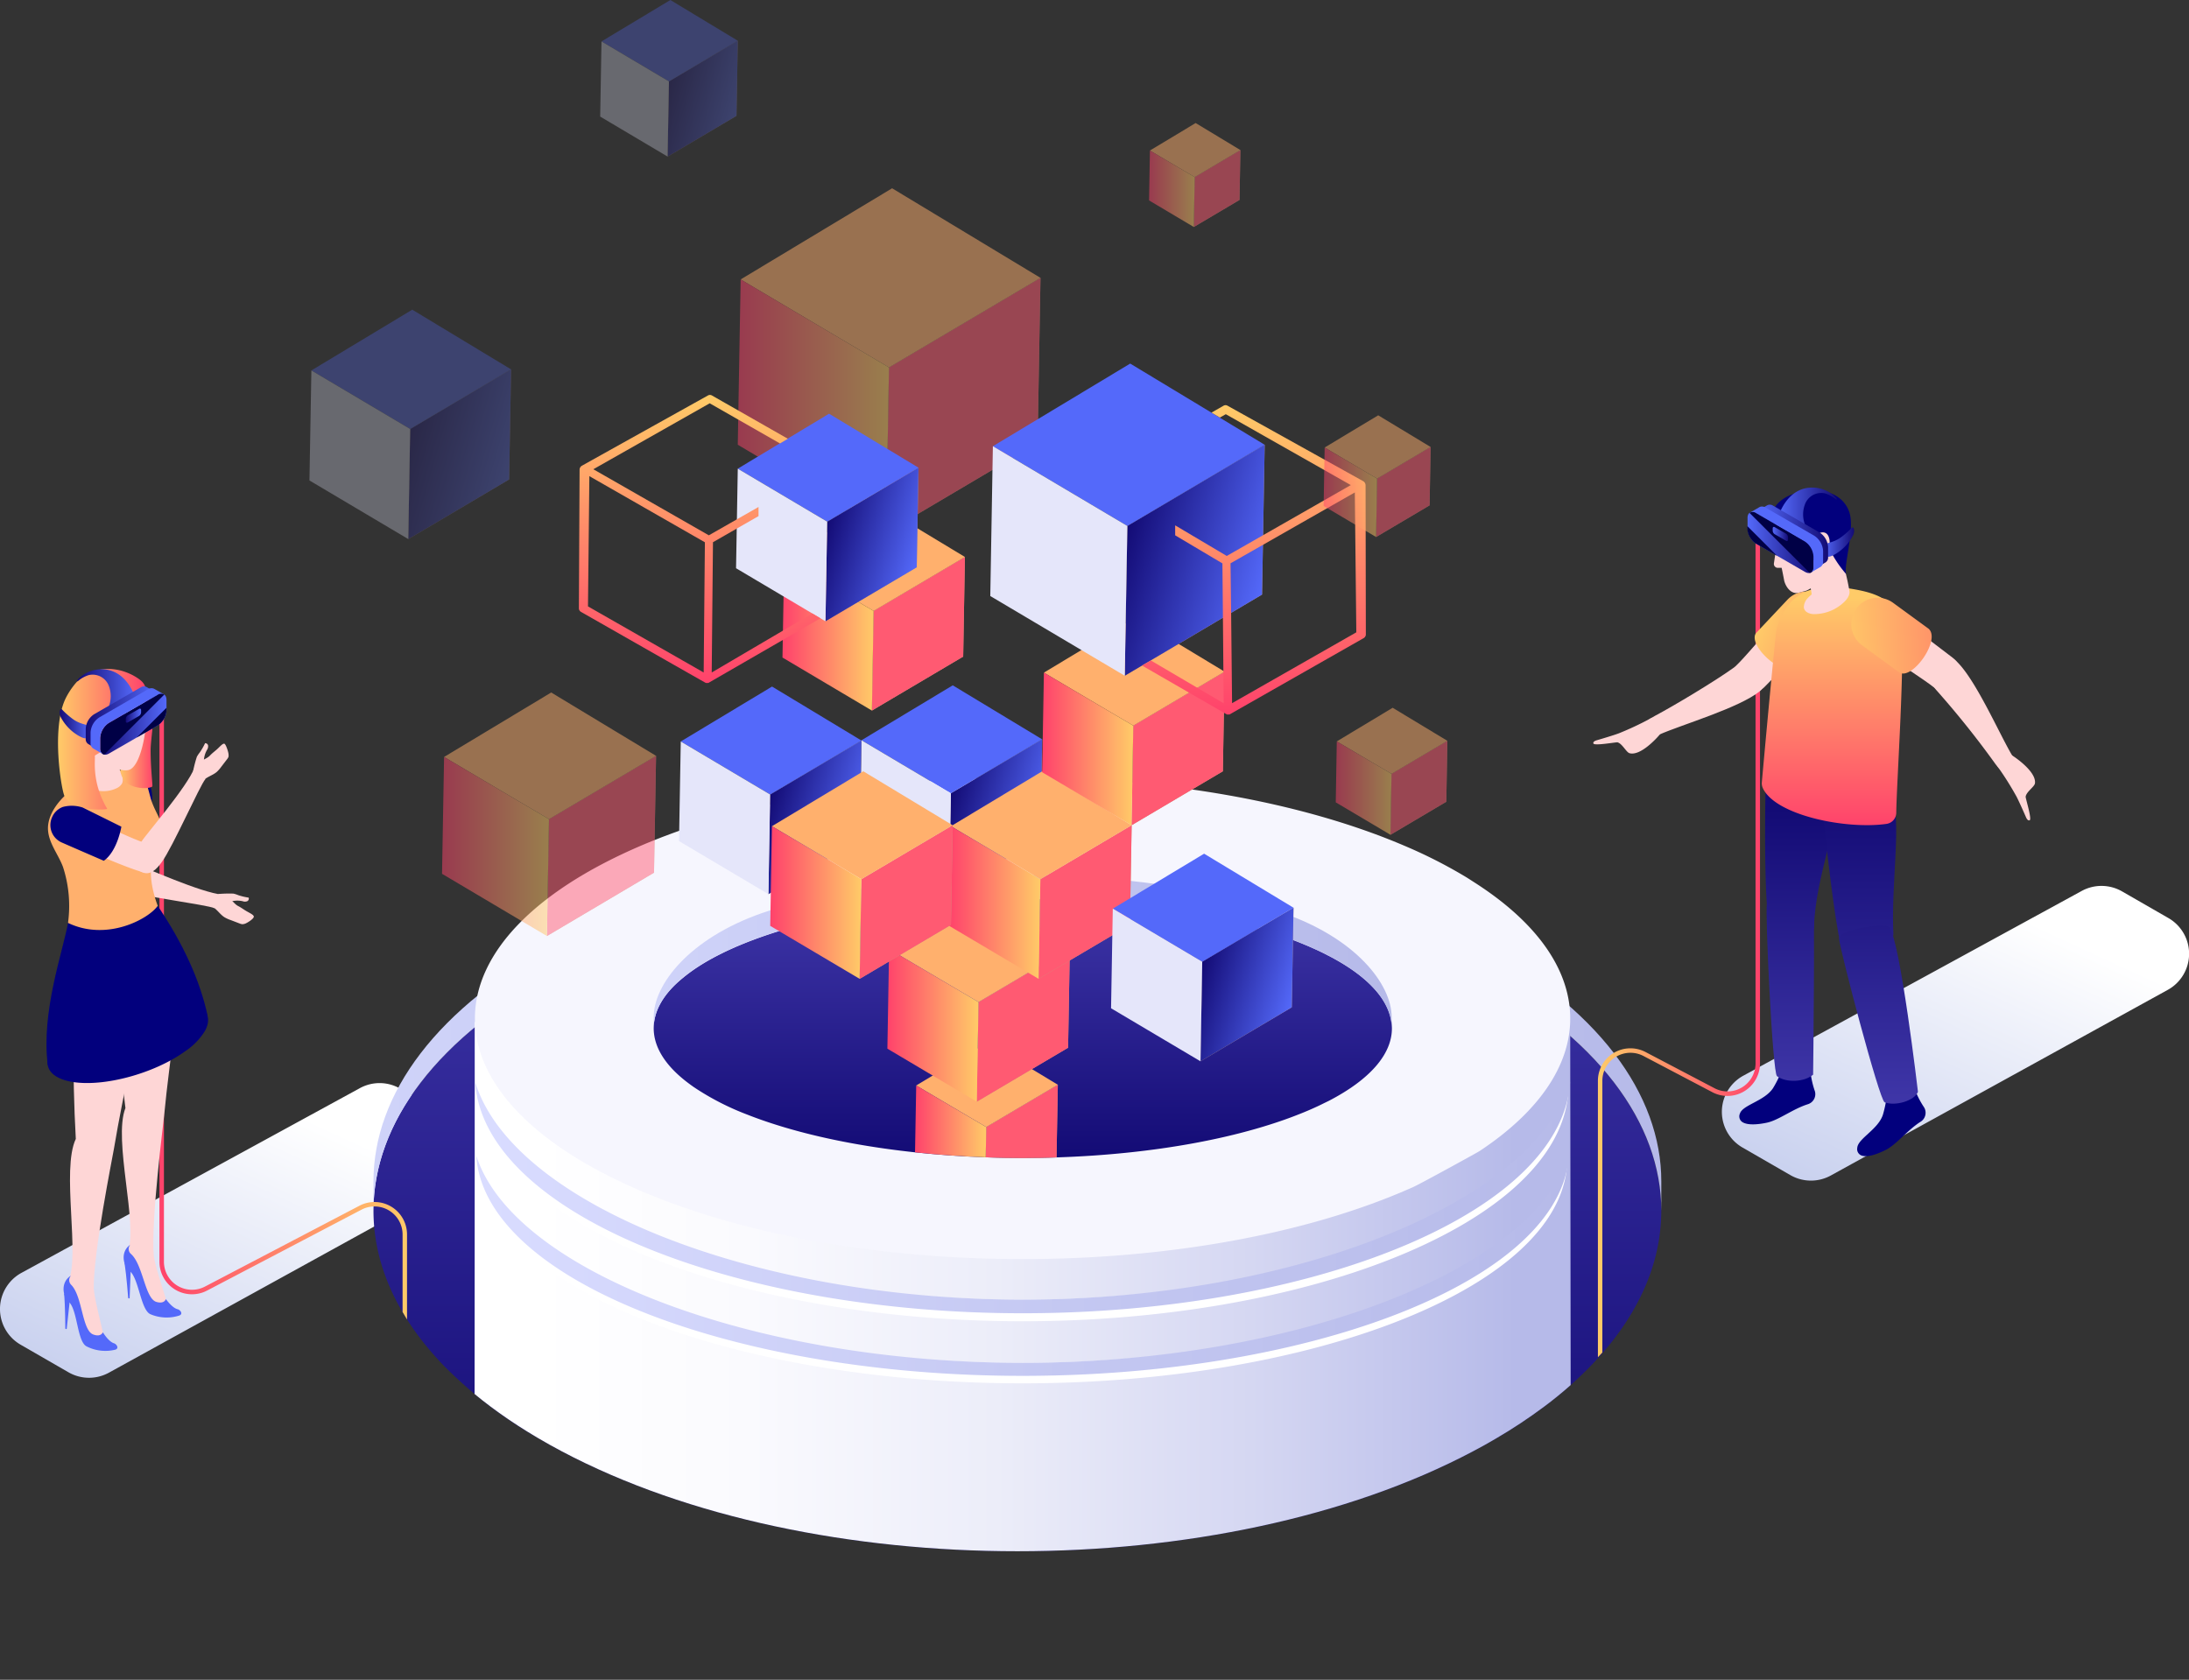 <svg xmlns="http://www.w3.org/2000/svg" xmlns:xlink="http://www.w3.org/1999/xlink" viewBox="0 0 555.87 426.63"><rect x="0" y="0" width="555.87" height="426.63" fill="#333333" stroke="none"/><defs><style>.cls-1{fill:none;}.cls-2,.cls-3,.cls-41,.cls-42,.cls-43,.cls-44,.cls-46,.cls-47,.cls-48,.cls-49,.cls-50,.cls-51,.cls-52,.cls-53,.cls-54,.cls-55,.cls-56,.cls-57,.cls-60,.cls-61,.cls-62,.cls-63,.cls-64,.cls-65,.cls-66{fill-rule:evenodd;}.cls-2{fill:url(#_ÂÁ_Ï_ÌÌ_È_ËÂÌÚ_41);}.cls-3{fill:url(#_ÂÁ_Ï_ÌÌ_È_ËÂÌÚ_41-2);}.cls-4{fill:url(#_ÂÁ_Ï_ÌÌ_È_ËÂÌÚ_122);}.cls-5{fill:url(#_ÂÁ_Ï_ÌÌ_È_ËÂÌÚ_200);}.cls-6{clip-path:url(#clip-path);}.cls-7{fill:url(#_ÂÁ_Ï_ÌÌ_È_ËÂÌÚ_449);}.cls-8{fill:#f6f6fe;}.cls-9{fill:#fff;}.cls-10{fill:url(#_ÂÁ_Ï_ÌÌ_È_ËÂÌÚ_232);}.cls-11{fill:url(#_ÂÁ_Ï_ÌÌ_È_ËÂÌÚ_232-2);}.cls-12{fill:url(#_ÂÁ_Ï_ÌÌ_È_ËÂÌÚ_122-2);}.cls-13{fill:url(#_ÂÁ_Ï_ÌÌ_È_ËÂÌÚ_200-2);}.cls-14{fill:url(#_ÂÁ_Ï_ÌÌ_È_ËÂÌÚ_193);}.cls-15{fill:#fed6d6;}.cls-16{fill:#02007d;}.cls-17,.cls-49{fill:#5469fa;}.cls-18,.cls-43{fill:#ffb06d;}.cls-19{fill:url(#_ÂÁ_Ï_ÌÌ_È_ËÂÌÚ_193-2);}.cls-20{fill:url(#_ÂÁ_Ï_ÌÌ_È_ËÂÌÚ_193-3);}.cls-21{fill:url(#_ÂÁ_Ï_ÌÌ_È_ËÂÌÚ_238);}.cls-22{fill:url(#_ÂÁ_Ï_ÌÌ_È_ËÂÌÚ_238-2);}.cls-23{fill:url(#_ÂÁ_Ï_ÌÌ_È_ËÂÌÚ_238-3);}.cls-24{fill:#000046;}.cls-25{fill:url(#_ÂÁ_Ï_ÌÌ_È_ËÂÌÚ_238-4);}.cls-26{fill:url(#_ÂÁ_Ï_ÌÌ_È_ËÂÌÚ_238-5);}.cls-27{fill:url(#_ÂÁ_Ï_ÌÌ_È_ËÂÌÚ_193-4);}.cls-28{fill:url(#_ÂÁ_Ï_ÌÌ_È_ËÂÌÚ_122-3);}.cls-29{fill:url(#_ÂÁ_Ï_ÌÌ_È_ËÂÌÚ_122-4);}.cls-30{fill:url(#_ÂÁ_Ï_ÌÌ_È_ËÂÌÚ_201);}.cls-31{fill:url(#_ÂÁ_Ï_ÌÌ_È_ËÂÌÚ_122-5);}.cls-32{fill:url(#_ÂÁ_Ï_ÌÌ_È_ËÂÌÚ_201-2);}.cls-33{fill:url(#_ÂÁ_Ï_ÌÌ_È_ËÂÌÚ_122-6);}.cls-34{fill:url(#_ÂÁ_Ï_ÌÌ_È_ËÂÌÚ_201-3);}.cls-35{fill:url(#_ÂÁ_Ï_ÌÌ_È_ËÂÌÚ_238-6);}.cls-36{fill:url(#_ÂÁ_Ï_ÌÌ_È_ËÂÌÚ_238-7);}.cls-37{fill:url(#_ÂÁ_Ï_ÌÌ_È_ËÂÌÚ_238-8);}.cls-38{fill:url(#_ÂÁ_Ï_ÌÌ_È_ËÂÌÚ_238-9);}.cls-39{fill:url(#_ÂÁ_Ï_ÌÌ_È_ËÂÌÚ_238-10);}.cls-40{clip-path:url(#clip-path-2);}.cls-41{fill:#c69a7b;}.cls-42{fill:#ff5a72;}.cls-44{fill:url(#_ÂÁ_Ï_ÌÌ_È_ËÂÌÚ_193-5);}.cls-45{opacity:0.5;}.cls-46{fill:url(#_ÂÁ_Ï_ÌÌ_È_ËÂÌÚ_193-6);}.cls-47{fill:url(#_ÂÁ_Ï_ÌÌ_È_ËÂÌÚ_193-7);}.cls-48{fill:url(#_ÂÁ_Ï_ÌÌ_È_ËÂÌÚ_238-11);}.cls-50{fill:#e5e6fa;}.cls-51{fill:url(#_ÂÁ_Ï_ÌÌ_È_ËÂÌÚ_238-12);}.cls-52{fill:url(#_ÂÁ_Ï_ÌÌ_È_ËÂÌÚ_193-8);}.cls-53{fill:url(#_ÂÁ_Ï_ÌÌ_È_ËÂÌÚ_193-9);}.cls-54{fill:url(#_ÂÁ_Ï_ÌÌ_È_ËÂÌÚ_238-13);}.cls-55{fill:url(#_ÂÁ_Ï_ÌÌ_È_ËÂÌÚ_193-10);}.cls-56{fill:url(#_ÂÁ_Ï_ÌÌ_È_ËÂÌÚ_193-11);}.cls-57{fill:url(#_ÂÁ_Ï_ÌÌ_È_ËÂÌÚ_238-14);}.cls-58{fill:url(#_ÂÁ_Ï_ÌÌ_È_ËÂÌÚ_193-12);}.cls-59{opacity:0.3;}.cls-60{fill:url(#_ÂÁ_Ï_ÌÌ_È_ËÂÌÚ_238-15);}.cls-61{fill:url(#_ÂÁ_Ï_ÌÌ_È_ËÂÌÚ_238-16);}.cls-62{fill:url(#_ÂÁ_Ï_ÌÌ_È_ËÂÌÚ_238-17);}.cls-63{fill:url(#_ÂÁ_Ï_ÌÌ_È_ËÂÌÚ_193-13);}.cls-64{fill:url(#_ÂÁ_Ï_ÌÌ_È_ËÂÌÚ_193-14);}.cls-65{fill:url(#_ÂÁ_Ï_ÌÌ_È_ËÂÌÚ_193-15);}.cls-66{fill:url(#_ÂÁ_Ï_ÌÌ_È_ËÂÌÚ_193-16);}.cls-67{fill:url(#_ÂÁ_Ï_ÌÌ_È_ËÂÌÚ_193-17);}</style><linearGradient id="_ÂÁ_Ï_ÌÌ_È_ËÂÌÚ_41" x1="963.84" y1="392.09" x2="1003.51" y2="305.83" gradientTransform="translate(-930.13)" gradientUnits="userSpaceOnUse"><stop offset="0.01" stop-color="#c3cced"/><stop offset="1" stop-color="#fff"/></linearGradient><linearGradient id="_ÂÁ_Ï_ÌÌ_È_ËÂÌÚ_41-2" x1="1401.09" y1="342" x2="1440.76" y2="255.74" xlink:href="#_ÂÁ_Ï_ÌÌ_È_ËÂÌÚ_41"/><linearGradient id="_ÂÁ_Ï_ÌÌ_È_ËÂÌÚ_122" x1="2200.71" y1="418.03" x2="2200.71" y2="245.05" gradientTransform="matrix(-1, 0, 0, 1, 2459.06, 0)" gradientUnits="userSpaceOnUse"><stop offset="0" stop-color="#130b75"/><stop offset="1" stop-color="#3f36a8"/></linearGradient><linearGradient id="_ÂÁ_Ï_ÌÌ_È_ËÂÌÚ_200" x1="-76.61" y1="1488.34" x2="250.41" y2="1488.34" gradientTransform="matrix(1, 0, 0, -1, 171.45, 1772.93)" gradientUnits="userSpaceOnUse"><stop offset="0" stop-color="#cfd3f9"/><stop offset="1" stop-color="#b6bae9"/></linearGradient><clipPath id="clip-path" transform="translate(0 -24.04)"><path class="cls-1" d="M94.83,331.55c0,20.65,13.93,41.32,41.75,57.7,2,1.17,4,2.31,6.14,3.43,63.87,33.79,167.41,33.79,231.27,0q3.06-1.6,5.92-3.3a129.45,129.45,0,0,0,12.22-8.09c.57-.42,1.12-.84,1.67-1.27,18.71-14.59,28.06-31.53,28.06-48.47s26.55-92.66-34.36-155.47c-50.29-51.86-183.61-57.5-266.61,22.5C74.38,243.41,94.83,309.39,94.83,331.55Z"/></clipPath><linearGradient id="_ÂÁ_Ï_ÌÌ_È_ËÂÌÚ_449" x1="384.93" y1="366.28" x2="135.65" y2="366.28" gradientUnits="userSpaceOnUse"><stop offset="0" stop-color="#b6bae9"/><stop offset="0.27" stop-color="#d5d7f2"/><stop offset="0.53" stop-color="#ecedf9"/><stop offset="0.78" stop-color="#fafafe"/><stop offset="1" stop-color="#fff"/></linearGradient><linearGradient id="_ÂÁ_Ï_ÌÌ_È_ËÂÌÚ_232" x1="120.64" y1="328.24" x2="398.7" y2="328.24" gradientUnits="userSpaceOnUse"><stop offset="0.01" stop-color="#d9dcff"/><stop offset="0.54" stop-color="#c4c8f2"/><stop offset="1" stop-color="#b6bae9"/></linearGradient><linearGradient id="_ÂÁ_Ï_ÌÌ_È_ËÂÌÚ_232-2" x1="120.96" y1="345.53" x2="398.37" y2="345.53" xlink:href="#_ÂÁ_Ï_ÌÌ_È_ËÂÌÚ_232"/><linearGradient id="_ÂÁ_Ï_ÌÌ_È_ËÂÌÚ_122-2" x1="2199.39" y1="318.1" x2="2199.39" y2="252.28" xlink:href="#_ÂÁ_Ï_ÌÌ_È_ËÂÌÚ_122"/><linearGradient id="_ÂÁ_Ï_ÌÌ_È_ËÂÌÚ_200-2" x1="-5.5" y1="1507.16" x2="181.94" y2="1507.16" xlink:href="#_ÂÁ_Ï_ÌÌ_È_ËÂÌÚ_200"/><linearGradient id="_ÂÁ_Ï_ÌÌ_È_ËÂÌÚ_193" x1="2634.31" y1="282.48" x2="2571.44" y2="282.48" gradientTransform="matrix(-1, 0, 0, 1, 2674.81, 0)" gradientUnits="userSpaceOnUse"><stop offset="0" stop-color="#ff426b"/><stop offset="1" stop-color="#ffcb68"/></linearGradient><linearGradient id="_ÂÁ_Ï_ÌÌ_È_ËÂÌÚ_193-2" x1="2635.91" y1="212.06" x2="2644.54" y2="212.06" xlink:href="#_ÂÁ_Ï_ÌÌ_È_ËÂÌÚ_193"/><linearGradient id="_ÂÁ_Ï_ÌÌ_È_ËÂÌÚ_193-3" x1="2637.67" y1="211.79" x2="2660.05" y2="211.79" xlink:href="#_ÂÁ_Ï_ÌÌ_È_ËÂÌÚ_193"/><linearGradient id="_ÂÁ_Ï_ÌÌ_È_ËÂÌÚ_238" x1="19.54" y1="200.12" x2="34.42" y2="200.12" gradientUnits="userSpaceOnUse"><stop offset="0" stop-color="#130b75"/><stop offset="1" stop-color="#5469fa"/></linearGradient><linearGradient id="_ÂÁ_Ï_ÌÌ_È_ËÂÌÚ_238-2" x1="15.14" y1="207.86" x2="22.96" y2="207.86" xlink:href="#_ÂÁ_Ï_ÌÌ_È_ËÂÌÚ_238"/><linearGradient id="_ÂÁ_Ï_ÌÌ_È_ËÂÌÚ_238-3" x1="25.48" y1="207.96" x2="42.28" y2="207.96" xlink:href="#_ÂÁ_Ï_ÌÌ_È_ËÂÌÚ_238"/><linearGradient id="_ÂÁ_Ï_ÌÌ_È_ËÂÌÚ_238-4" x1="31.93" y1="205.81" x2="35.83" y2="205.81" xlink:href="#_ÂÁ_Ï_ÌÌ_È_ËÂÌÚ_238"/><linearGradient id="_ÂÁ_Ï_ÌÌ_È_ËÂÌÚ_238-5" x1="21.77" y1="206.36" x2="39.55" y2="206.36" xlink:href="#_ÂÁ_Ï_ÌÌ_È_ËÂÌÚ_238"/><linearGradient id="_ÂÁ_Ï_ÌÌ_È_ËÂÌÚ_193-4" x1="512.03" y1="263.61" x2="470.87" y2="263.61" gradientTransform="translate(-65.1)" xlink:href="#_ÂÁ_Ï_ÌÌ_È_ËÂÌÚ_193"/><linearGradient id="_ÂÁ_Ï_ÌÌ_È_ËÂÌÚ_122-3" x1="456.96" y1="229.53" x2="456.96" y2="301.45" gradientTransform="matrix(1, 0, 0, 1, 0, 0)" xlink:href="#_ÂÁ_Ï_ÌÌ_È_ËÂÌÚ_122"/><linearGradient id="_ÂÁ_Ï_ÌÌ_È_ËÂÌÚ_122-4" x1="454.63" y1="229.53" x2="454.63" y2="301.45" gradientTransform="matrix(1, 0, 0, 1, 0, 0)" xlink:href="#_ÂÁ_Ï_ÌÌ_È_ËÂÌÚ_122"/><linearGradient id="_ÂÁ_Ï_ÌÌ_È_ËÂÌÚ_201" x1="808.13" y1="-1528.15" x2="808.13" y2="-1479.98" gradientTransform="translate(1517.72 1538.25) rotate(-66.1)" gradientUnits="userSpaceOnUse"><stop offset="0" stop-color="#ffcb68"/><stop offset="1" stop-color="#ff426b"/></linearGradient><linearGradient id="_ÂÁ_Ï_ÌÌ_È_ËÂÌÚ_122-5" x1="472.23" y1="226.67" x2="472.23" y2="307.07" gradientTransform="matrix(1, 0, 0, 1, 0, 0)" xlink:href="#_ÂÁ_Ï_ÌÌ_È_ËÂÌÚ_122"/><linearGradient id="_ÂÁ_Ï_ÌÌ_È_ËÂÌÚ_201-2" x1="465.21" y1="175.84" x2="465.21" y2="234.12" gradientTransform="matrix(1, 0, 0, 1, 0, 0)" xlink:href="#_ÂÁ_Ï_ÌÌ_È_ËÂÌÚ_201"/><linearGradient id="_ÂÁ_Ï_ÌÌ_È_ËÂÌÚ_122-6" x1="477.04" y1="232.53" x2="477.04" y2="304.45" gradientTransform="matrix(1, 0, 0, 1, 0, 0)" xlink:href="#_ÂÁ_Ï_ÌÌ_È_ËÂÌÚ_122"/><linearGradient id="_ÂÁ_Ï_ÌÌ_È_ËÂÌÚ_201-3" x1="1839.58" y1="-202.99" x2="1839.58" y2="-142.97" gradientTransform="translate(756.93 2014.03) rotate(-92.72)" xlink:href="#_ÂÁ_Ï_ÌÌ_È_ËÂÌÚ_201"/><linearGradient id="_ÂÁ_Ï_ÌÌ_È_ËÂÌÚ_238-6" x1="2235.76" y1="153.97" x2="2250.64" y2="153.97" gradientTransform="matrix(-1, 0, 0, 1, 2702.21, 0)" xlink:href="#_ÂÁ_Ï_ÌÌ_È_ËÂÌÚ_238"/><linearGradient id="_ÂÁ_Ï_ÌÌ_È_ËÂÌÚ_238-7" x1="2231.36" y1="161.71" x2="2239.19" y2="161.71" gradientTransform="matrix(-1, 0, 0, 1, 2702.21, 0)" xlink:href="#_ÂÁ_Ï_ÌÌ_È_ËÂÌÚ_238"/><linearGradient id="_ÂÁ_Ï_ÌÌ_È_ËÂÌÚ_238-8" x1="2241.7" y1="161.81" x2="2258.5" y2="161.81" gradientTransform="matrix(-1, 0, 0, 1, 2702.21, 0)" xlink:href="#_ÂÁ_Ï_ÌÌ_È_ËÂÌÚ_238"/><linearGradient id="_ÂÁ_Ï_ÌÌ_È_ËÂÌÚ_238-9" x1="2248.15" y1="159.66" x2="2252.05" y2="159.66" gradientTransform="matrix(-1, 0, 0, 1, 2702.21, 0)" xlink:href="#_ÂÁ_Ï_ÌÌ_È_ËÂÌÚ_238"/><linearGradient id="_ÂÁ_Ï_ÌÌ_È_ËÂÌÚ_238-10" x1="2237.99" y1="160.21" x2="2255.77" y2="160.21" gradientTransform="matrix(-1, 0, 0, 1, 2702.21, 0)" xlink:href="#_ÂÁ_Ï_ÌÌ_È_ËÂÌÚ_238"/><clipPath id="clip-path-2" transform="translate(0 -24.04)"><path class="cls-1" d="M166,285.2c-.61,4.85,3.08,9.77,9.24,14.26.33.25.67.48,1,.72a67.56,67.56,0,0,0,13.66,7c1.14.45,2.3.88,3.52,1.31,36.62,12.86,95.95,12.86,132.56,0,1.16-.41,2.3-.83,3.39-1.26q3.81-1.47,7-3.08c.33-.15.65-.32,1-.48,10.72-5.55,16.09-12,16.09-18.44S386,217.76,386,181.84c0-48.05-4.67-110-36.53-137.11C301.71,4.08,189.35-7.93,152.74,4.92,144.4,7.85,44.61,69,68,183.82,81,247.73,166.25,282.79,166,285.2Z"/></clipPath><linearGradient id="_ÂÁ_Ï_ÌÌ_È_ËÂÌÚ_193-5" x1="232.31" y1="290.88" x2="250.45" y2="290.88" gradientTransform="matrix(1, 0, 0, 1, 0, 0)" xlink:href="#_ÂÁ_Ï_ÌÌ_È_ËÂÌÚ_193"/><linearGradient id="_ÂÁ_Ï_ÌÌ_È_ËÂÌÚ_193-6" x1="187.35" y1="103.14" x2="225.75" y2="103.14" gradientTransform="matrix(1, 0, 0, 1, 0, 0)" xlink:href="#_ÂÁ_Ï_ÌÌ_È_ËÂÌÚ_193"/><linearGradient id="_ÂÁ_Ï_ÌÌ_È_ËÂÌÚ_193-7" x1="225.34" y1="260.43" x2="248.49" y2="260.43" gradientTransform="matrix(1, 0, 0, 1, 0, 0)" xlink:href="#_ÂÁ_Ï_ÌÌ_È_ËÂÌÚ_193"/><linearGradient id="_ÂÁ_Ï_ÌÌ_È_ËÂÌÚ_238-11" x1="240.79" y1="203.83" x2="264.87" y2="210.73" xlink:href="#_ÂÁ_Ï_ÌÌ_È_ËÂÌÚ_238"/><linearGradient id="_ÂÁ_Ï_ÌÌ_È_ËÂÌÚ_238-12" x1="194.9" y1="204.13" x2="218.99" y2="211.04" xlink:href="#_ÂÁ_Ï_ÌÌ_È_ËÂÌÚ_238"/><linearGradient id="_ÂÁ_Ï_ÌÌ_È_ËÂÌÚ_193-8" x1="241.04" y1="229.23" x2="264.19" y2="229.23" gradientTransform="matrix(1, 0, 0, 1, 0, 0)" xlink:href="#_ÂÁ_Ï_ÌÌ_È_ËÂÌÚ_193"/><linearGradient id="_ÂÁ_Ï_ÌÌ_È_ËÂÌÚ_193-9" x1="264.64" y1="190.22" x2="287.79" y2="190.22" gradientTransform="matrix(1, 0, 0, 1, 0, 0)" xlink:href="#_ÂÁ_Ï_ÌÌ_È_ËÂÌÚ_193"/><linearGradient id="_ÂÁ_Ï_ÌÌ_È_ËÂÌÚ_238-13" x1="304.62" y1="246.59" x2="328.7" y2="253.5" xlink:href="#_ÂÁ_Ï_ÌÌ_È_ËÂÌÚ_238"/><linearGradient id="_ÂÁ_Ï_ÌÌ_È_ËÂÌÚ_193-10" x1="195.59" y1="229.23" x2="218.74" y2="229.23" gradientTransform="matrix(1, 0, 0, 1, 0, 0)" xlink:href="#_ÂÁ_Ï_ÌÌ_È_ËÂÌÚ_193"/><linearGradient id="_ÂÁ_Ï_ÌÌ_È_ËÂÌÚ_193-11" x1="198.7" y1="161.09" x2="221.85" y2="161.09" gradientTransform="matrix(1, 0, 0, 1, 0, 0)" xlink:href="#_ÂÁ_Ï_ÌÌ_È_ËÂÌÚ_193"/><linearGradient id="_ÂÁ_Ï_ÌÌ_È_ËÂÌÚ_238-14" x1="285.27" y1="137.1" x2="321.49" y2="147.49" xlink:href="#_ÂÁ_Ï_ÌÌ_È_ËÂÌÚ_238"/><linearGradient id="_ÂÁ_Ï_ÌÌ_È_ËÂÌÚ_193-12" x1="2058.78" y1="205.54" x2="2058.78" y2="126.93" gradientTransform="matrix(-1, 0, 0, 1, 2377.22, 0)" xlink:href="#_ÂÁ_Ï_ÌÌ_È_ËÂÌÚ_193"/><linearGradient id="_ÂÁ_Ï_ÌÌ_È_ËÂÌÚ_238-15" x1="169.36" y1="22.45" x2="187.52" y2="27.66" xlink:href="#_ÂÁ_Ï_ÌÌ_È_ËÂÌÚ_238"/><linearGradient id="_ÂÁ_Ï_ÌÌ_È_ËÂÌÚ_238-16" x1="103.42" y1="111.55" x2="130.04" y2="119.18" xlink:href="#_ÂÁ_Ï_ÌÌ_È_ËÂÌÚ_238"/><linearGradient id="_ÂÁ_Ï_ÌÌ_È_ËÂÌÚ_238-17" x1="209.38" y1="134.84" x2="233.47" y2="141.74" xlink:href="#_ÂÁ_Ï_ÌÌ_È_ËÂÌÚ_238"/><linearGradient id="_ÂÁ_Ï_ÌÌ_È_ËÂÌÚ_193-13" x1="336.12" y1="125.03" x2="349.69" y2="125.03" gradientTransform="matrix(1, 0, 0, 1, 0, 0)" xlink:href="#_ÂÁ_Ï_ÌÌ_È_ËÂÌÚ_193"/><linearGradient id="_ÂÁ_Ï_ÌÌ_È_ËÂÌÚ_193-14" x1="339.2" y1="200.16" x2="353.36" y2="200.16" gradientTransform="matrix(1, 0, 0, 1, 0, 0)" xlink:href="#_ÂÁ_Ï_ÌÌ_È_ËÂÌÚ_193"/><linearGradient id="_ÂÁ_Ï_ÌÌ_È_ËÂÌÚ_193-15" x1="112.25" y1="214.99" x2="139.41" y2="214.99" gradientTransform="matrix(1, 0, 0, 1, 0, 0)" xlink:href="#_ÂÁ_Ï_ÌÌ_È_ËÂÌÚ_193"/><linearGradient id="_ÂÁ_Ï_ÌÌ_È_ËÂÌÚ_193-16" x1="291.79" y1="47.94" x2="303.38" y2="47.94" gradientTransform="matrix(1, 0, 0, 1, 0, 0)" xlink:href="#_ÂÁ_Ï_ÌÌ_È_ËÂÌÚ_193"/><linearGradient id="_ÂÁ_Ï_ÌÌ_È_ËÂÌÚ_193-17" x1="177.7" y1="197.57" x2="177.7" y2="124.36" gradientTransform="matrix(1, 0, 0, 1, 0, 0)" xlink:href="#_ÂÁ_Ï_ÌÌ_È_ËÂÌÚ_193"/></defs><g id="Layer_2" data-name="Layer 2"><g id="layer_1-2" data-name="layer 1"><path class="cls-2" d="M113.36,307.27l-11.76-6.75a10.42,10.42,0,0,0-10.22-.11L5.45,347.32a10.46,10.46,0,0,0-.19,18.26l12.14,7a10.47,10.47,0,0,0,10.26.09l85.54-47.14A10.46,10.46,0,0,0,113.36,307.27Z" transform="translate(0 -24.04)"/><path class="cls-3" d="M550.61,257.19l-11.75-6.76a10.49,10.49,0,0,0-10.23-.11L442.7,297.24a10.46,10.46,0,0,0-.19,18.26l12.14,7a10.47,10.47,0,0,0,10.27.09l85.53-47.13A10.46,10.46,0,0,0,550.61,257.19Z" transform="translate(0 -24.04)"/><path class="cls-4" d="M94.84,331.55c0,12.84,5.37,25.68,16.13,37.49.56.64,1.15,1.26,1.76,1.89a112,112,0,0,0,23.85,18.32c2,1.17,4,2.31,6.14,3.44,63.88,33.78,167.4,33.78,231.27,0,2-1.09,4-2.18,5.92-3.31a127.38,127.38,0,0,0,12.21-8.1c.58-.41,1.13-.83,1.67-1.27,18.72-14.58,28.07-31.51,28.07-48.46s-9.37-33.9-28.08-48.5c-.59-.45-1.2-.93-1.81-1.37a135.6,135.6,0,0,0-18-11.3c-63.87-33.77-167.39-33.77-231.27,0-14.54,7.7-25.77,16.49-33.67,25.85-.42.49-.82,1-1.2,1.46C99.17,308.48,94.84,320,94.84,331.55Z" transform="translate(0 -24.04)"/><path class="cls-5" d="M421.87,331.55v-7.44c0-22.12-16-44.27-47.89-61.16-63.85-33.76-167.38-33.76-231.26,0-31.91,16.89-47.88,39-47.88,61.16v7.44c0-22.15,16-44.27,47.88-61.16,63.88-33.78,167.41-33.78,231.26,0C405.9,287.28,421.87,309.4,421.87,331.55Z" transform="translate(0 -24.04)"/><g class="cls-6"><path class="cls-7" d="M398.42,403.08v0a19.81,19.81,0,0,0,.46-5c0-1.14-.15-116.21-.15-116.21l-278.18,1.74s0,113.32-.09,114.47a19.78,19.78,0,0,0,.46,4.95v0h0c2.37,10.74,13.71,21.29,34.14,29.93,1.68.72,3.41,1.41,5.22,2.1,54.66,20.75,144.11,20.75,198.77,0,1.73-.66,16.33-7.46,16.79-7.73,13.19-7.41,20.68-15.79,22.56-24.3Z" transform="translate(0 -24.04)"/><path class="cls-8" d="M120.61,281.89c-.45,14.63,11,29.38,34.56,41.12,1.68.85,3.41,1.67,5.22,2.47,54.61,24.46,144,24.46,198.57,0,1.73-.77,16.32-8.79,16.77-9.1,15.74-10.43,23.37-22.49,23-34.49s-8.65-23.82-24.74-34q-.76-.5-1.56-1a123,123,0,0,0-15.34-7.85c-54-23.28-140.8-23.28-194.83,0C135.05,250.83,121.08,266.3,120.61,281.89Z" transform="translate(0 -24.04)"/><path class="cls-9" d="M259.68,354.11c-68.91,0-129.23-22.45-138.59-52.81a23.34,23.34,0,0,0,.39,3.19c5.86,31.5,67.53,55.12,138.2,55.12S392,336,397.86,304.49a23.34,23.34,0,0,0,.39-3.19C388.89,331.66,328.56,354.11,259.68,354.11Z" transform="translate(0 -24.04)"/><path class="cls-10" d="M259.68,354.11c-68.91,0-129.63-24.65-139-55.21a25.32,25.32,0,0,0,.39,3.21c5.9,31.7,67.77,55.47,138.65,55.47S392.4,333.81,398.3,302.11a25.36,25.36,0,0,0,.4-3.21C389.29,329.46,328.56,354.11,259.68,354.11Z" transform="translate(0 -24.04)"/><path class="cls-9" d="M259.68,370.17c-68.88,0-129.07-21.4-138.28-50.31a22.72,22.72,0,0,0,.37,3c5.71,30,67.26,52.52,137.91,52.52s132.17-22.53,137.88-52.52a21.22,21.22,0,0,0,.38-3C388.73,348.77,328.53,370.17,259.68,370.17Z" transform="translate(0 -24.04)"/><path class="cls-11" d="M259.68,370.17c-68.88,0-129.46-23.5-138.72-52.59a21.5,21.5,0,0,0,.38,3.06c5.75,30.17,67.48,52.84,138.34,52.84S392.25,350.81,398,320.64a23,23,0,0,0,.37-3.06C389.12,346.67,328.53,370.17,259.68,370.17Z" transform="translate(0 -24.04)"/><path class="cls-12" d="M166,285.2c0,4.88,3.08,9.77,9.24,14.26.33.25.67.48,1,.72a67.56,67.56,0,0,0,13.66,7c1.14.45,2.3.88,3.52,1.31,36.62,12.86,95.95,12.86,132.56,0,1.16-.41,2.3-.83,3.39-1.26q3.81-1.47,7-3.08c.33-.15.65-.32,1-.48,10.72-5.55,16.09-12,16.09-18.44s-5.37-12.91-16.1-18.46l-1-.52a90.23,90.23,0,0,0-10.3-4.3c-36.61-12.85-95.94-12.85-132.56,0-8.33,2.93-14.77,6.27-19.3,9.84-.24.18-.47.36-.68.55C168.43,276.42,166,280.8,166,285.2Z" transform="translate(0 -24.04)"/><path class="cls-13" d="M353.39,285.2v-2.83c0-8.42-9.15-20-27.45-26.39-36.59-12.85-95.93-12.85-132.55,0C175.1,262.41,166,274,166,282.37v2.83c0-8.43,9.15-16.85,27.44-23.28,36.62-12.85,96-12.85,132.55,0C344.24,268.35,353.39,276.77,353.39,285.2Z" transform="translate(0 -24.04)"/></g><path class="cls-14" d="M41.63,344.51A7.12,7.12,0,0,0,52,350.83L91.3,330.26a8.25,8.25,0,0,1,12.06,7.32v21.58l-1.13-1.9V337.58a7.12,7.12,0,0,0-10.41-6.32L52.56,351.83a8.26,8.26,0,0,1-12.07-7.32V205.81h1.14Z" transform="translate(0 -24.04)"/><path class="cls-15" d="M33.71,222.62h.08a3.8,3.8,0,0,1,3.12,4.17s-2.12,12.69-2.36,16.84c-.12,2.11-7.22,4.72-7.31,3-.28-5.12,2-20.66,2-20.66A3.83,3.83,0,0,1,33.71,222.62Z" transform="translate(0 -24.04)"/><path class="cls-15" d="M34.55,243.64c2.24.62,16.36,7.12,22,7.64,1,.09-2.09,3.42-2.09,3.42-2-.89-18.86-3-23.32-4.62-2.16-.77-4.24-1.78-3.92-4.18C27.7,242.27,32.34,243,34.55,243.64Z" transform="translate(0 -24.04)"/><path class="cls-15" d="M54.84,251.33a5.21,5.21,0,0,1,1.95.38,7.17,7.17,0,0,1,1.44.56c.82.49,1.37,1.43,2.22,1.87s1.17.73,2,1.23,2.11,1.05,2,1.54c-.17.65-1.82,1.6-2.23,1.73a2.36,2.36,0,0,1-.63.13,2.12,2.12,0,0,1-.73-.18l-2.22-.85A8.69,8.69,0,0,1,57,257c-1.1-.69-1.89-2-3-2.62C52.6,253.6,53.67,251.37,54.84,251.33Z" transform="translate(0 -24.04)"/><path class="cls-15" d="M59.27,251a7.26,7.26,0,0,1,1.25.4,16.38,16.38,0,0,0,2.62.62.72.72,0,0,1-.39.92,1.57,1.57,0,0,1-1.09,0,6.12,6.12,0,0,0-3.48.21,5.94,5.94,0,0,1-2.32-.3c-.45-.12-.35-1.29-.44-1.75A32.73,32.73,0,0,1,59.27,251Z" transform="translate(0 -24.04)"/><path class="cls-16" d="M33.43,220.06A4.91,4.91,0,0,1,37.35,222a8.9,8.9,0,0,1,1.3,4.9L36.8,237.68s-6.22.84-9.57-1.82c0,0,1.05-8.72,1.43-11.62A4.83,4.83,0,0,1,33.43,220.06Z" transform="translate(0 -24.04)"/><path class="cls-15" d="M29.05,270.12h15.3c1,12.85-1.1,20.74-2.68,37.32-.17,1.87-3.38,26.61-2.61,35.66.49,3.39,3.3,10.88,3.33,12.16s-3.3,1.88-3.59,1.78-6.37-15.1-6.37-15.1c2.74-6.75-3.77-28.35-.58-36.48C29.75,289,28.74,270.11,29.05,270.12Z" transform="translate(0 -24.04)"/><path class="cls-17" d="M33.09,340.16a1.66,1.66,0,0,0,.14,2.33c3.11,2.7,3.55,11.35,6.49,12.21,2.05.6,2.4-.73,2.4-.73s1.6,2.28,3,2.59c.58.13,1.49,1.14.44,1.59a10.54,10.54,0,0,1-7.37-.33c-2.5-1.12-2.93-9.22-5.3-11C31.41,345.72,30.37,342.06,33.09,340.16Z" transform="translate(0 -24.04)"/><path class="cls-17" d="M32.92,353.76c-.27.16-.37-.08-.37-.08s-.43-5.66-.92-8.85l1.6.81Z" transform="translate(0 -24.04)"/><path class="cls-15" d="M19.25,313.3c-.94-16.53-.63-35.48-.31-35.44l15.26,1.07c.09,12.88-2.56,20.6-5.29,37-.3,1.84-5.24,26.3-5.1,35.38.25,3.42,2.53,11.09,2.47,12.37s-3.42,1.64-3.71,1.53-5.3-15.51-5.3-15.51C20.48,343.2,15.5,321.19,19.25,313.3Z" transform="translate(0 -24.04)"/><path class="cls-17" d="M18.06,348a1.66,1.66,0,0,0,0,2.34c2.91,2.91,2.74,11.57,5.61,12.63,2,.75,2.45-.56,2.45-.56s1.43,2.39,2.84,2.8c.57.17,1.41,1.24.33,1.62a10.53,10.53,0,0,1-7.33-.85c-2.41-1.29-2.27-9.41-4.52-11.32C16,353.44,15.21,349.71,18.06,348Z" transform="translate(0 -24.04)"/><path class="cls-17" d="M16.94,361.56c-.29.14-.36-.11-.36-.11s0-5.68-.31-8.89l1.55.92Z" transform="translate(0 -24.04)"/><path class="cls-16" d="M39.77,253.69c6.79,10,11.07,19.5,12.95,28.34L12.13,294.51c-1.73-13.46,3.82-28.69,5.14-36.07C18.18,253.38,36.88,249.44,39.77,253.69Z" transform="translate(0 -24.04)"/><path class="cls-16" d="M17.87,286a37.53,37.53,0,0,1,6-3.48c.91-.43,1.85-.83,2.8-1.21l.76-.31a49.4,49.4,0,0,1,5.35-1.68c5-1.3,10-1.76,13.92-1.09A11.88,11.88,0,0,1,50,279.26a3.88,3.88,0,0,1,.45.24A4.93,4.93,0,0,1,52.17,281a3.62,3.62,0,0,1,.67,2,4.86,4.86,0,0,1-.2,1.47,6.53,6.53,0,0,1-.61,1.42,16.66,16.66,0,0,1-5,5.14c-7.85,5.68-20.76,9.17-28.81,7.77-4-.7-6.09-2.49-6.16-4.81S14,288.83,17.87,286Z" transform="translate(0 -24.04)"/><path class="cls-18" d="M28.69,219.91c7.75-.88,8.06,1.22,9.52,6.68,1.41,5.27,6.4,9.43,1.42,14.91-3.16,3.47.42,12.6.42,12.6-2.29,3.3-12.84,9.1-22.78,4.34A31.87,31.87,0,0,0,16,244.24c-1.29-3.51-4.18-6.64-3.78-10.6C12.93,227,22.16,220.65,28.69,219.91Z" transform="translate(0 -24.04)"/><path class="cls-19" d="M33,202c1-1.22,3.32-3,4.15-1.64a10.81,10.81,0,0,1,1.75,6.42c-.07,1.87-.65,5.95-.65,7.81,0,5,.59,9.11.42,9.21-1.49.92-6.4.31-7.54-2.09-1-2.16-1.2-10.6-.1-15.36A10.32,10.32,0,0,1,33,202Z" transform="translate(0 -24.04)"/><path class="cls-15" d="M22.77,220.17a6.52,6.52,0,0,1,1.46-.57l.68-.14.18,0a9.44,9.44,0,0,1,1.3-.07,7.23,7.23,0,0,1,3.34.81,4.07,4.07,0,0,1,.8.6l.11.11a2.2,2.2,0,0,1,.39.6,1.58,1.58,0,0,1,.14.67,1.65,1.65,0,0,1-.05.44A2.39,2.39,0,0,1,31,223a3,3,0,0,1-1.23,1.16,7.82,7.82,0,0,1-7,0,2.08,2.08,0,0,1,0-4Z" transform="translate(0 -24.04)"/><path class="cls-15" d="M30.22,206.82c-2.67,5.55.9,14.91.9,14.91l-9.79.42V206.41S31.28,204.6,30.22,206.82Z" transform="translate(0 -24.04)"/><path class="cls-15" d="M27.72,197.82c4.5-2.29,8.06,1.43,8.75,3.3a25.77,25.77,0,0,1,.7,4.66c0,4.75-1.62,13-4.45,13.81-2,.58-7.32-1.25-9-6.28C21.72,207.28,21.35,201.06,27.72,197.82Z" transform="translate(0 -24.04)"/><path class="cls-20" d="M21.33,195.67c6.59-3.92,13-.18,14.7,1.45a3.8,3.8,0,0,1-1.6,6.31A4.79,4.79,0,0,0,31,206.37c-2.93,8.81-7,9.16-6.92,9.68.15,1.1-.86,6.64,3.13,13.39.2.33-8.91.78-10.84-3.23-.78-1.6-3.3-16.6.09-24.35C17.37,199.81,19.41,196.82,21.33,195.67Z" transform="translate(0 -24.04)"/><path class="cls-15" d="M15.5,232.67l0-.07a3.78,3.78,0,0,1,4.88-1.81s11.56,5.63,15.48,7c2,.71,2.48,8.26.78,7.86-5-1.2-19.24-7.79-19.24-7.79A3.83,3.83,0,0,1,15.5,232.67Z" transform="translate(0 -24.04)"/><path class="cls-15" d="M35.9,237.83c1.23-2,11.47-13.67,13.56-18.92.36-.9,2.7,3,2.7,3-1.42,1.63-8.27,17.23-11.06,21.05-1.35,1.86-2.91,3.56-5.12,2.57C32.64,244,34.68,239.78,35.9,237.83Z" transform="translate(0 -24.04)"/><path class="cls-15" d="M49,220.56a5.25,5.25,0,0,1,.92-1.77,7.47,7.47,0,0,1,.94-1.22c.71-.65,1.76-.91,2.42-1.6s1-.91,1.75-1.56,1.6-1.72,2-1.45,1,2.2,1,2.64a2.21,2.21,0,0,1,0,.63,2.13,2.13,0,0,1-.38.65l-1.45,1.89a8.85,8.85,0,0,1-1.14,1.31c-1,.86-2.45,1.24-3.36,2.13C50.57,223.35,48.74,221.69,49,220.56Z" transform="translate(0 -24.04)"/><path class="cls-15" d="M50,216.22a8.53,8.53,0,0,1,.73-1.08,16.36,16.36,0,0,0,1.35-2.34.73.73,0,0,1,.77.64,1.67,1.67,0,0,1-.28,1.05,6,6,0,0,0-.79,3.4,5.84,5.84,0,0,1-.95,2.13c-.24.41-1.33,0-1.8-.07A31.15,31.15,0,0,1,50,216.22Z" transform="translate(0 -24.04)"/><path class="cls-16" d="M13,232.2a3.79,3.79,0,0,1,.23-.61,4.78,4.78,0,0,1,2.72-2.6,8.81,8.81,0,0,1,5.06.15L30.82,234s-1,6.21-4.46,8.66c0,0-8.06-3.49-10.74-4.67A4.83,4.83,0,0,1,13,232.2Z" transform="translate(0 -24.04)"/><path class="cls-21" d="M25,194.06a8.26,8.26,0,0,0-5.24,2.54c-.37.39-.12.54,0,.45a7.9,7.9,0,0,1,2.79-1.55,4.39,4.39,0,0,1,5,2.53,7.28,7.28,0,0,1,0,5.63,17.09,17.09,0,0,0-1.08,2.07c-.13.63.11.53.66.33a45.56,45.56,0,0,0,6.67-3.58c.15-.09.58-.25.67-.42C34.63,201.62,32.24,193.39,25,194.06Z" transform="translate(0 -24.04)"/><path class="cls-22" d="M18.68,206.79a19.51,19.51,0,0,1-3-2.63c-.3-.26-.85.58-.29,1.94A11.83,11.83,0,0,0,20.13,211c.89.44,1.88,1,2.41,0a3.65,3.65,0,0,0,.38-2.1C22.64,207.9,20.92,208.31,18.68,206.79Z" transform="translate(0 -24.04)"/><path class="cls-23" d="M40,200.52,27.7,207.64a4.89,4.89,0,0,0-2.22,3.85v2.64c0,1.41,1,2,2.24,1.27l12.33-7.12a4.93,4.93,0,0,0,2.23-3.85V201.8C42.26,200.39,41.26,199.81,40,200.52Z" transform="translate(0 -24.04)"/><path class="cls-24" d="M40,200.52,27.7,207.64a4.89,4.89,0,0,0-2.22,3.85v2.64c0,.88.41,1.43,1,1.55l15.23-15.23A1.48,1.48,0,0,0,40,200.52Z" transform="translate(0 -24.04)"/><path class="cls-24" d="M34.71,211.36l5.34-3.08a4.93,4.93,0,0,0,2.23-3.85v-.63Z" transform="translate(0 -24.04)"/><path class="cls-25" d="M35.31,204.08l-2.87,1.65a1.16,1.16,0,0,0-.51.89v.62c0,.32.23.46.52.29l2.86-1.65a1.16,1.16,0,0,0,.52-.89v-.61C35.82,204.05,35.59,203.92,35.31,204.08Z" transform="translate(0 -24.04)"/><path class="cls-26" d="M35.7,198.64l-11.81,6.81a4.69,4.69,0,0,0-2.12,3.68v2.53A1.46,1.46,0,0,0,22.4,213l2.34,1.36a1.47,1.47,0,0,1-.63-1.36v-2.53a4.69,4.69,0,0,1,2.12-3.68L38,200a1.48,1.48,0,0,1,1.51-.14l-2.34-1.36A1.49,1.49,0,0,0,35.7,198.64Z" transform="translate(0 -24.04)"/><path class="cls-17" d="M37.59,199.1l-12.33,7.12A4.89,4.89,0,0,0,23,210.07v2.64a1.56,1.56,0,0,0,.65,1.42l2.45,1.42a1.56,1.56,0,0,1-.66-1.42v-2.64a4.89,4.89,0,0,1,2.22-3.85L40,200.52a1.56,1.56,0,0,1,1.59-.15L39.18,199A1.58,1.58,0,0,0,37.59,199.1Z" transform="translate(0 -24.04)"/><path class="cls-27" d="M445.8,294.11a7.12,7.12,0,0,1-10.41,6.32l-17.55-9.21a8.26,8.26,0,0,0-12.07,7.32v70.21l1.13-1.2v-69a7.13,7.13,0,0,1,10.42-6.32l17.54,9.22a8.26,8.26,0,0,0,3.82.94,8.28,8.28,0,0,0,8.25-8.27V158.47H445.8Z" transform="translate(0 -24.04)"/><path class="cls-16" d="M459.66,295.31l-6.93-.16a27.61,27.61,0,0,1-2.5,5.27c-2.19,3.29-7.66,4.21-8.4,6.44a1.73,1.73,0,0,0,.77,2.25c1.49.83,4.3.45,6.12.06,3-.66,6.54-3.47,10.33-4.67a2.68,2.68,0,0,0,1.83-3.28A22.77,22.77,0,0,1,459.66,295.31Z" transform="translate(0 -24.04)"/><path class="cls-28" d="M448.35,224s-.53,22.48.58,32.72c1,9.54,11.64,6.24,11.72,2.78.32-13.07,6.89-26.83,4.53-32.18Z" transform="translate(0 -24.04)"/><path class="cls-29" d="M448.68,253.55c-.48,2.45,1.42,43,2.57,43.82,2.29,1.71,6.9,1.54,9.17-.39,0,0,.52-43.35,0-44.5C459.82,251.17,449.16,251.1,448.68,253.55Z" transform="translate(0 -24.04)"/><path class="cls-15" d="M440.85,198.46a5.1,5.1,0,0,0,7.16.12l8.37-8.51L449,184s-5.94,7-7.85,8.82C439.05,194.88,438.93,196.69,440.85,198.46Z" transform="translate(0 -24.04)"/><path class="cls-15" d="M418.85,206.66a76.77,76.77,0,0,1-7.45,3.5c-.89.41-4.91,1.6-5.85,1.87s-1,.61-.93.82c.1.7,5.83-.36,6.13-.27,1.22.33,2.21,2.53,3.06,2.76,2.81.77,7.08-4,7.73-4.82S420.63,205.5,418.85,206.66Z" transform="translate(0 -24.04)"/><path class="cls-15" d="M440,193.8c-4.51,3.24-14.86,9.47-19.82,12.09-6,3.14-1.37,5.85,1.18,4.72,5.49-2.45,20.38-6.78,25.58-11.06,2.15-1.78.27-3.71-1.06-5.34S443.31,191.39,440,193.8Z" transform="translate(0 -24.04)"/><path class="cls-30" d="M454,176.25l-8.12,8.63c-2.06,3.17,7.06,11.4,10.18,8.66l7.66-8.13a6.68,6.68,0,0,0-9.72-9.16Z" transform="translate(0 -24.04)"/><path class="cls-16" d="M485.94,299.89l-6.74,1.6a28,28,0,0,1-1.08,5.74c-1.28,3.73-6.35,6-6.49,8.35a1.72,1.72,0,0,0,1.31,2c1.65.43,4.27-.65,5.93-1.49,2.77-1.4,5.46-5,8.81-7.13a2.68,2.68,0,0,0,.94-3.64A23.26,23.26,0,0,1,485.94,299.89Z" transform="translate(0 -24.04)"/><path class="cls-31" d="M480.32,226.67l-17.38,4.21s2.05,20.25,3.91,30.39c1.72,9.43,14.12,3.39,13.95-.06C480.17,248.15,483.05,231.83,480.32,226.67Z" transform="translate(0 -24.04)"/><path class="cls-32" d="M469.45,173.47c-11.36-1.8-16,3.05-18.26,10.05-.33,1-3.33,34.07-3.79,39.18a2.86,2.86,0,0,0,.25,1.5c3.16,6.88,21,10.56,31.41,9.09a2.88,2.88,0,0,0,2.47-2.83c.13-8.57,2.31-39.38,1.19-47.54C481.72,175.65,474.65,174.3,469.45,173.47Z" transform="translate(0 -24.04)"/><path class="cls-33" d="M467,262.45c.15,2.5,10.23,41,11.58,41.55,2.72,1.06,7.61-.4,8.46-2.66,0,0-4.45-38.06-7.25-41.81C479,258.38,466.87,260,467,262.45Z" transform="translate(0 -24.04)"/><path class="cls-15" d="M467,172.52a8.14,8.14,0,0,0-1.93.17A8.75,8.75,0,0,0,464,173a4.88,4.88,0,0,0-.54.18q-.44.15-.84.33A9.93,9.93,0,0,0,459,176a3.49,3.49,0,0,0-.92,2,1.53,1.53,0,0,0,0,.43,1.68,1.68,0,0,0,.7,1.05,3.37,3.37,0,0,0,1.73.53l.2,0a11,11,0,0,0,8-3.49C470.49,174.46,469.7,172.67,467,172.52Z" transform="translate(0 -24.04)"/><path class="cls-15" d="M465.31,159.67l-10.4,3.16s5.18,8,5.18,12.93c0,2.72,9.87.56,9.46-2.13A61.72,61.72,0,0,0,465.31,159.67Z" transform="translate(0 -24.04)"/><path class="cls-15" d="M467.22,156.29c-2.77-6.63-7.68-5.48-10.8-4.79a8.11,8.11,0,0,0-6,5.83,11.45,11.45,0,0,0-.08,5,9.68,9.68,0,0,0,.69,1l-.56,3.75a1,1,0,0,0,1,1.18l.95,0c.16.63.67,3.32.67,3.32.41,1.56,1.76,3.49,3.65,3l.59-.16,1-.26.36-.1a7.45,7.45,0,0,0,4-4.13,7.14,7.14,0,0,0,.54-2.35,6.24,6.24,0,0,0-.2-2.09l.15-.05c1.54-.4,4.46,0,4.69-1.42a16.82,16.82,0,0,0-.15-6.08A11.17,11.17,0,0,0,467.22,156.29Z" transform="translate(0 -24.04)"/><path class="cls-16" d="M469.55,153.94c-1.78-4.82-7.2-6-11.89-5.06-8.08,1.56-8.75,7.37-7.22,8.46,8.32-3.77,8.69,6.41,9.26,8.47.26.92,1.87.57,2-.34s.91-7.06,1.52-5.31a28.66,28.66,0,0,0,5.59,9.68C468.12,167.41,471.16,158.3,469.55,153.94Z" transform="translate(0 -24.04)"/><path class="cls-15" d="M462,159.44c-1,.46-.57,1.81-.42,2.79.23,1.48.29,2.69,1.26,2.55s2-2,1.76-3.5C464.32,159.11,462.92,159,462,159.44Z" transform="translate(0 -24.04)"/><path class="cls-15" d="M491,198.55c2.27,1.86,4.08,1.75,5.6-.38s1.59-5.35-.78-7.11l-9.5-7.24-5.06,8.06S488.92,196.88,491,198.55Z" transform="translate(0 -24.04)"/><path class="cls-15" d="M507.46,219a76.75,76.75,0,0,1,4.41,7c.51.82,2.2,4.66,2.59,5.56s.73.88.93.82c.68-.19-1.09-5.74-1-6,.18-1.26,2.24-2.52,2.36-3.39.4-2.89-4.89-6.52-5.76-7.06S506.08,217.34,507.46,219Z" transform="translate(0 -24.04)"/><path class="cls-15" d="M492,199.64a231.48,231.48,0,0,1,14.49,18.13c3.87,5.52,6,.62,4.53-1.77-3.11-5.13-9.28-19.36-14.19-24-2-1.91-3.72.2-5.16,1.72S489.22,196.62,492,199.64Z" transform="translate(0 -24.04)"/><path class="cls-34" d="M471.39,178.61a6.67,6.67,0,0,0,1.47,9.32l9.58,7c3.4,1.64,10.42-8.45,7.31-11.2l-9-6.57A6.68,6.68,0,0,0,471.39,178.61Z" transform="translate(0 -24.04)"/><path class="cls-35" d="M461,147.91a8.29,8.29,0,0,1,5.24,2.54c.36.39.12.54,0,.45a8,8,0,0,0-2.79-1.55,4.4,4.4,0,0,0-5,2.53,7.28,7.28,0,0,0,0,5.63,20.51,20.51,0,0,1,1.08,2.07c.13.63-.11.53-.66.33a45.16,45.16,0,0,1-6.68-3.58c-.15-.09-.58-.25-.66-.42C451.36,155.47,453.74,147.24,461,147.91Z" transform="translate(0 -24.04)"/><path class="cls-36" d="M467.3,160.64a19.67,19.67,0,0,0,3-2.62c.3-.27.86.57.29,1.93a11.8,11.8,0,0,1-4.74,4.94c-.89.44-1.89,1-2.41,0a3.57,3.57,0,0,1-.38-2.1C463.35,161.75,465.06,162.17,467.3,160.64Z" transform="translate(0 -24.04)"/><path class="cls-37" d="M446,154.37l12.34,7.12a4.94,4.94,0,0,1,2.22,3.85V168c0,1.41-1,2-2.23,1.27l-12.34-7.12a4.94,4.94,0,0,1-2.22-3.85v-2.63C443.72,154.24,444.73,153.66,446,154.37Z" transform="translate(0 -24.04)"/><path class="cls-24" d="M446,154.37l12.34,7.12a4.94,4.94,0,0,1,2.22,3.85V168c0,.88-.4,1.44-1,1.55L444.27,154.3A1.48,1.48,0,0,1,446,154.37Z" transform="translate(0 -24.04)"/><path class="cls-24" d="M451.28,165.22l-5.35-3.09a4.94,4.94,0,0,1-2.22-3.85v-.63Q447.49,161.43,451.28,165.22Z" transform="translate(0 -24.04)"/><path class="cls-38" d="M450.68,157.93l2.86,1.65a1.15,1.15,0,0,1,.52.9v.61c0,.32-.24.46-.52.29l-2.86-1.65a1.12,1.12,0,0,1-.52-.89v-.61C450.16,157.9,450.4,157.77,450.68,157.93Z" transform="translate(0 -24.04)"/><path class="cls-39" d="M450.29,152.49l11.8,6.81a4.74,4.74,0,0,1,2.13,3.69v2.52a1.48,1.48,0,0,1-.62,1.36l-2.34,1.36a1.49,1.49,0,0,0,.62-1.36v-2.53a4.71,4.71,0,0,0-2.12-3.68L448,153.85a1.5,1.5,0,0,0-1.52-.15l2.34-1.36A1.53,1.53,0,0,1,450.29,152.49Z" transform="translate(0 -24.04)"/><path class="cls-17" d="M448.4,153l12.33,7.12a4.91,4.91,0,0,1,2.22,3.85v2.64a1.54,1.54,0,0,1-.65,1.42l-2.44,1.42a1.54,1.54,0,0,0,.65-1.42v-2.64a4.94,4.94,0,0,0-2.22-3.85L446,154.37a1.57,1.57,0,0,0-1.58-.15l2.44-1.42A1.61,1.61,0,0,1,448.4,153Z" transform="translate(0 -24.04)"/><g class="cls-40"><polygon class="cls-41" points="250.45 286.25 250.1 306.07 268.27 295.33 268.62 275.5 250.45 286.25"/><polygon class="cls-42" points="250.45 286.25 250.1 306.07 268.27 295.33 268.62 275.5 250.45 286.25"/><polygon class="cls-43" points="250.45 286.25 232.66 275.69 250.82 264.75 268.62 275.5 250.45 286.25"/><polygon class="cls-44" points="250.45 286.25 250.1 306.07 232.31 295.52 232.66 275.69 250.45 286.25"/><g class="cls-45"><polygon class="cls-41" points="225.02 135.3 263.48 112.55 264.22 70.57 225.75 93.32 225.02 135.3"/><polygon class="cls-42" points="225.02 135.3 263.48 112.55 264.22 70.57 225.75 93.32 225.02 135.3"/><polygon class="cls-43" points="188.08 70.97 225.75 93.32 264.22 70.57 226.54 47.82 188.08 70.97"/><polygon class="cls-46" points="187.35 112.95 225.02 135.3 225.75 93.32 188.08 70.97 187.35 112.95"/></g><polygon class="cls-41" points="248.49 254.51 248.04 279.81 271.23 266.1 271.67 240.8 248.49 254.51"/><polygon class="cls-42" points="248.49 254.51 248.04 279.81 271.23 266.1 271.67 240.8 248.49 254.51"/><polygon class="cls-43" points="248.49 254.51 225.78 241.04 248.97 227.09 271.67 240.8 248.49 254.51"/><polygon class="cls-47" points="248.49 254.51 248.04 279.81 225.34 266.34 225.78 241.04 248.49 254.51"/><polygon class="cls-41" points="241.46 201.48 241.02 226.78 264.2 213.07 264.64 187.77 241.46 201.48"/><polygon class="cls-48" points="241.46 201.48 241.02 226.78 264.2 213.07 264.64 187.77 241.46 201.48"/><polygon class="cls-49" points="241.46 201.48 218.76 188.01 241.94 174.06 264.64 187.77 241.46 201.48"/><polygon class="cls-50" points="241.46 201.48 241.02 226.78 218.32 213.31 218.76 188.01 241.46 201.48"/><polygon class="cls-41" points="195.57 201.79 195.13 227.09 218.32 213.38 218.76 188.08 195.57 201.79"/><polygon class="cls-51" points="195.57 201.79 195.13 227.09 218.32 213.38 218.76 188.08 195.57 201.79"/><polygon class="cls-49" points="195.57 201.79 172.87 188.32 196.05 174.37 218.76 188.08 195.57 201.79"/><polygon class="cls-50" points="195.57 201.79 195.13 227.09 172.43 213.62 172.87 188.32 195.57 201.79"/><polygon class="cls-41" points="264.19 223.31 263.74 248.61 286.93 234.9 287.37 209.6 264.19 223.31"/><polygon class="cls-42" points="264.19 223.31 263.74 248.61 286.93 234.9 287.37 209.6 264.19 223.31"/><polygon class="cls-43" points="264.19 223.31 241.48 209.84 264.66 195.89 287.37 209.6 264.19 223.31"/><polygon class="cls-52" points="264.19 223.31 263.74 248.61 241.04 235.15 241.48 209.84 264.19 223.31"/><polygon class="cls-41" points="287.79 184.3 287.35 209.6 310.53 195.89 310.97 170.59 287.79 184.3"/><polygon class="cls-42" points="287.79 184.3 287.35 209.6 310.53 195.89 310.97 170.59 287.79 184.3"/><polygon class="cls-43" points="287.79 184.3 265.09 170.83 288.27 156.88 310.97 170.59 287.79 184.3"/><polygon class="cls-53" points="287.79 184.3 287.35 209.6 264.64 196.13 265.09 170.83 287.79 184.3"/><polygon class="cls-41" points="305.29 244.25 304.85 269.55 328.03 255.84 328.47 230.54 305.29 244.25"/><polygon class="cls-54" points="305.29 244.25 304.85 269.55 328.03 255.84 328.47 230.54 305.29 244.25"/><polygon class="cls-49" points="305.29 244.25 282.58 230.78 305.77 216.82 328.47 230.54 305.29 244.25"/><polygon class="cls-50" points="305.29 244.25 304.85 269.55 282.14 256.08 282.58 230.78 305.29 244.25"/><polygon class="cls-41" points="218.74 223.31 218.3 248.61 241.48 234.9 241.92 209.6 218.74 223.31"/><polygon class="cls-42" points="218.74 223.31 218.3 248.61 241.48 234.9 241.92 209.6 218.74 223.31"/><polygon class="cls-43" points="218.74 223.31 196.03 209.84 219.22 195.89 241.92 209.6 218.74 223.31"/><polygon class="cls-55" points="218.74 223.31 218.3 248.61 195.59 235.15 196.03 209.84 218.74 223.31"/><polygon class="cls-41" points="221.85 155.17 221.41 180.47 244.59 166.76 245.03 141.46 221.85 155.17"/><polygon class="cls-42" points="221.85 155.17 221.41 180.47 244.59 166.76 245.03 141.46 221.85 155.17"/><polygon class="cls-43" points="221.85 155.17 199.15 141.71 222.33 127.75 245.03 141.46 221.85 155.17"/><polygon class="cls-56" points="221.85 155.17 221.41 180.47 198.7 167 199.15 141.71 221.85 155.17"/><polygon class="cls-41" points="286.28 133.58 285.62 171.63 320.48 151.01 321.15 112.96 286.28 133.58"/><polygon class="cls-57" points="286.28 133.58 285.62 171.63 320.48 151.01 321.15 112.96 286.28 133.58"/><polygon class="cls-49" points="286.28 133.58 252.13 113.33 287 92.34 321.15 112.96 286.28 133.58"/><polygon class="cls-50" points="286.28 133.58 285.62 171.63 251.47 151.38 252.13 113.33 286.28 133.58"/><path class="cls-58" d="M346.77,147.32a1.24,1.24,0,0,0-.64-1.09l-34.42-19.15a1,1,0,0,0-1,0l-3.06,1.75,2.12,1.26,1.51-.85,31.74,18-31.5,18-13.1-7.77V160l12,7.13.13,13.85.18,21.68-18.48-10.87L290,193.07l21.55,12.43a1,1,0,0,0,.28,0,.92.92,0,0,0,.29,0,.54.54,0,0,0,.1,0s33.94-19.32,33.94-19.32a1.16,1.16,0,0,0,.68-.92Zm-33.9,55.31-.24-22.91-.15-12.61,31.56-18,.38,35.53Z" transform="translate(0 -24.04)"/><g class="cls-59"><polygon class="cls-41" points="169.87 20.68 169.53 39.77 187.02 29.42 187.35 10.34 169.87 20.68"/><polygon class="cls-60" points="169.87 20.68 169.53 39.77 187.02 29.42 187.35 10.34 169.87 20.68"/><polygon class="cls-49" points="169.87 20.68 152.74 10.52 170.23 0 187.35 10.34 169.87 20.68"/><polygon class="cls-50" points="169.87 20.68 169.53 39.77 152.41 29.61 152.74 10.52 169.87 20.68"/></g><g class="cls-59"><polygon class="cls-41" points="104.16 108.96 103.68 136.92 129.29 121.77 129.78 93.81 104.16 108.96"/><polygon class="cls-61" points="104.16 108.96 103.68 136.92 129.29 121.77 129.78 93.81 104.16 108.96"/><polygon class="cls-49" points="104.16 108.96 79.07 94.08 104.69 78.65 129.78 93.81 104.16 108.96"/><polygon class="cls-50" points="104.16 108.96 103.68 136.92 78.58 122.03 79.07 94.08 104.16 108.96"/></g><polygon class="cls-41" points="210.06 132.49 209.62 157.79 232.8 144.08 233.24 118.78 210.06 132.49"/><polygon class="cls-62" points="210.06 132.49 209.62 157.79 232.8 144.08 233.24 118.78 210.06 132.49"/><polygon class="cls-49" points="210.06 132.49 187.35 119.03 210.53 105.07 233.24 118.78 210.06 132.49"/><polygon class="cls-50" points="210.06 132.49 209.62 157.79 186.91 144.32 187.35 119.03 210.06 132.49"/><g class="cls-45"><polygon class="cls-41" points="349.69 121.56 349.44 136.39 363.03 128.35 363.28 113.52 349.69 121.56"/><polygon class="cls-42" points="349.69 121.56 349.44 136.39 363.03 128.35 363.28 113.52 349.69 121.56"/><polygon class="cls-43" points="349.69 121.56 336.38 113.66 349.98 105.48 363.28 113.52 349.69 121.56"/><polygon class="cls-63" points="349.69 121.56 349.44 136.39 336.12 128.5 336.38 113.66 349.69 121.56"/></g><g class="cls-45"><polygon class="cls-41" points="353.36 196.54 353.09 212.02 367.27 203.63 367.54 188.15 353.36 196.54"/><polygon class="cls-42" points="353.36 196.54 353.09 212.02 367.27 203.63 367.54 188.15 353.36 196.54"/><polygon class="cls-43" points="353.36 196.54 339.46 188.3 353.65 179.76 367.54 188.15 353.36 196.54"/><polygon class="cls-64" points="353.36 196.54 353.09 212.02 339.2 203.78 339.46 188.3 353.36 196.54"/></g><g class="cls-45"><polygon class="cls-41" points="139.41 208.05 138.89 237.73 166.08 221.64 166.6 191.97 139.41 208.05"/><polygon class="cls-42" points="139.41 208.05 138.89 237.73 166.08 221.64 166.6 191.97 139.41 208.05"/><polygon class="cls-43" points="139.41 208.05 112.77 192.25 139.97 175.88 166.6 191.97 139.41 208.05"/><polygon class="cls-65" points="139.41 208.05 138.89 237.73 112.25 221.93 112.77 192.25 139.41 208.05"/></g><g class="cls-45"><polygon class="cls-41" points="303.38 44.98 303.15 57.65 314.76 50.78 314.98 38.11 303.38 44.98"/><polygon class="cls-42" points="303.38 44.98 303.15 57.65 314.76 50.78 314.98 38.11 303.38 44.98"/><polygon class="cls-43" points="303.38 44.98 292.01 38.23 303.62 31.25 314.98 38.11 303.38 44.98"/><polygon class="cls-66" points="303.38 44.98 303.15 57.65 291.79 50.9 292.01 38.23 303.38 44.98"/></g><path class="cls-67" d="M206.25,179.84l-25.52,15,.32-33.09,11.57-6.63v-2.32L180,160l-29.33-16.78,29.55-16.75,17.85,10.2,2-1.19-19.29-11a1,1,0,0,0-1,0s-27.62,15.39-32,17.84a1.17,1.17,0,0,0-.6,1L147,178.64a1.11,1.11,0,0,0,.63.86s31.56,18,31.62,18l.09,0a1.17,1.17,0,0,0,.26,0,1.26,1.26,0,0,0,.27,0l28.46-16.43Zm-27.56,15-29.38-16.79.35-33.08L179,161.77Z" transform="translate(0 -24.04)"/></g></g></g></svg>